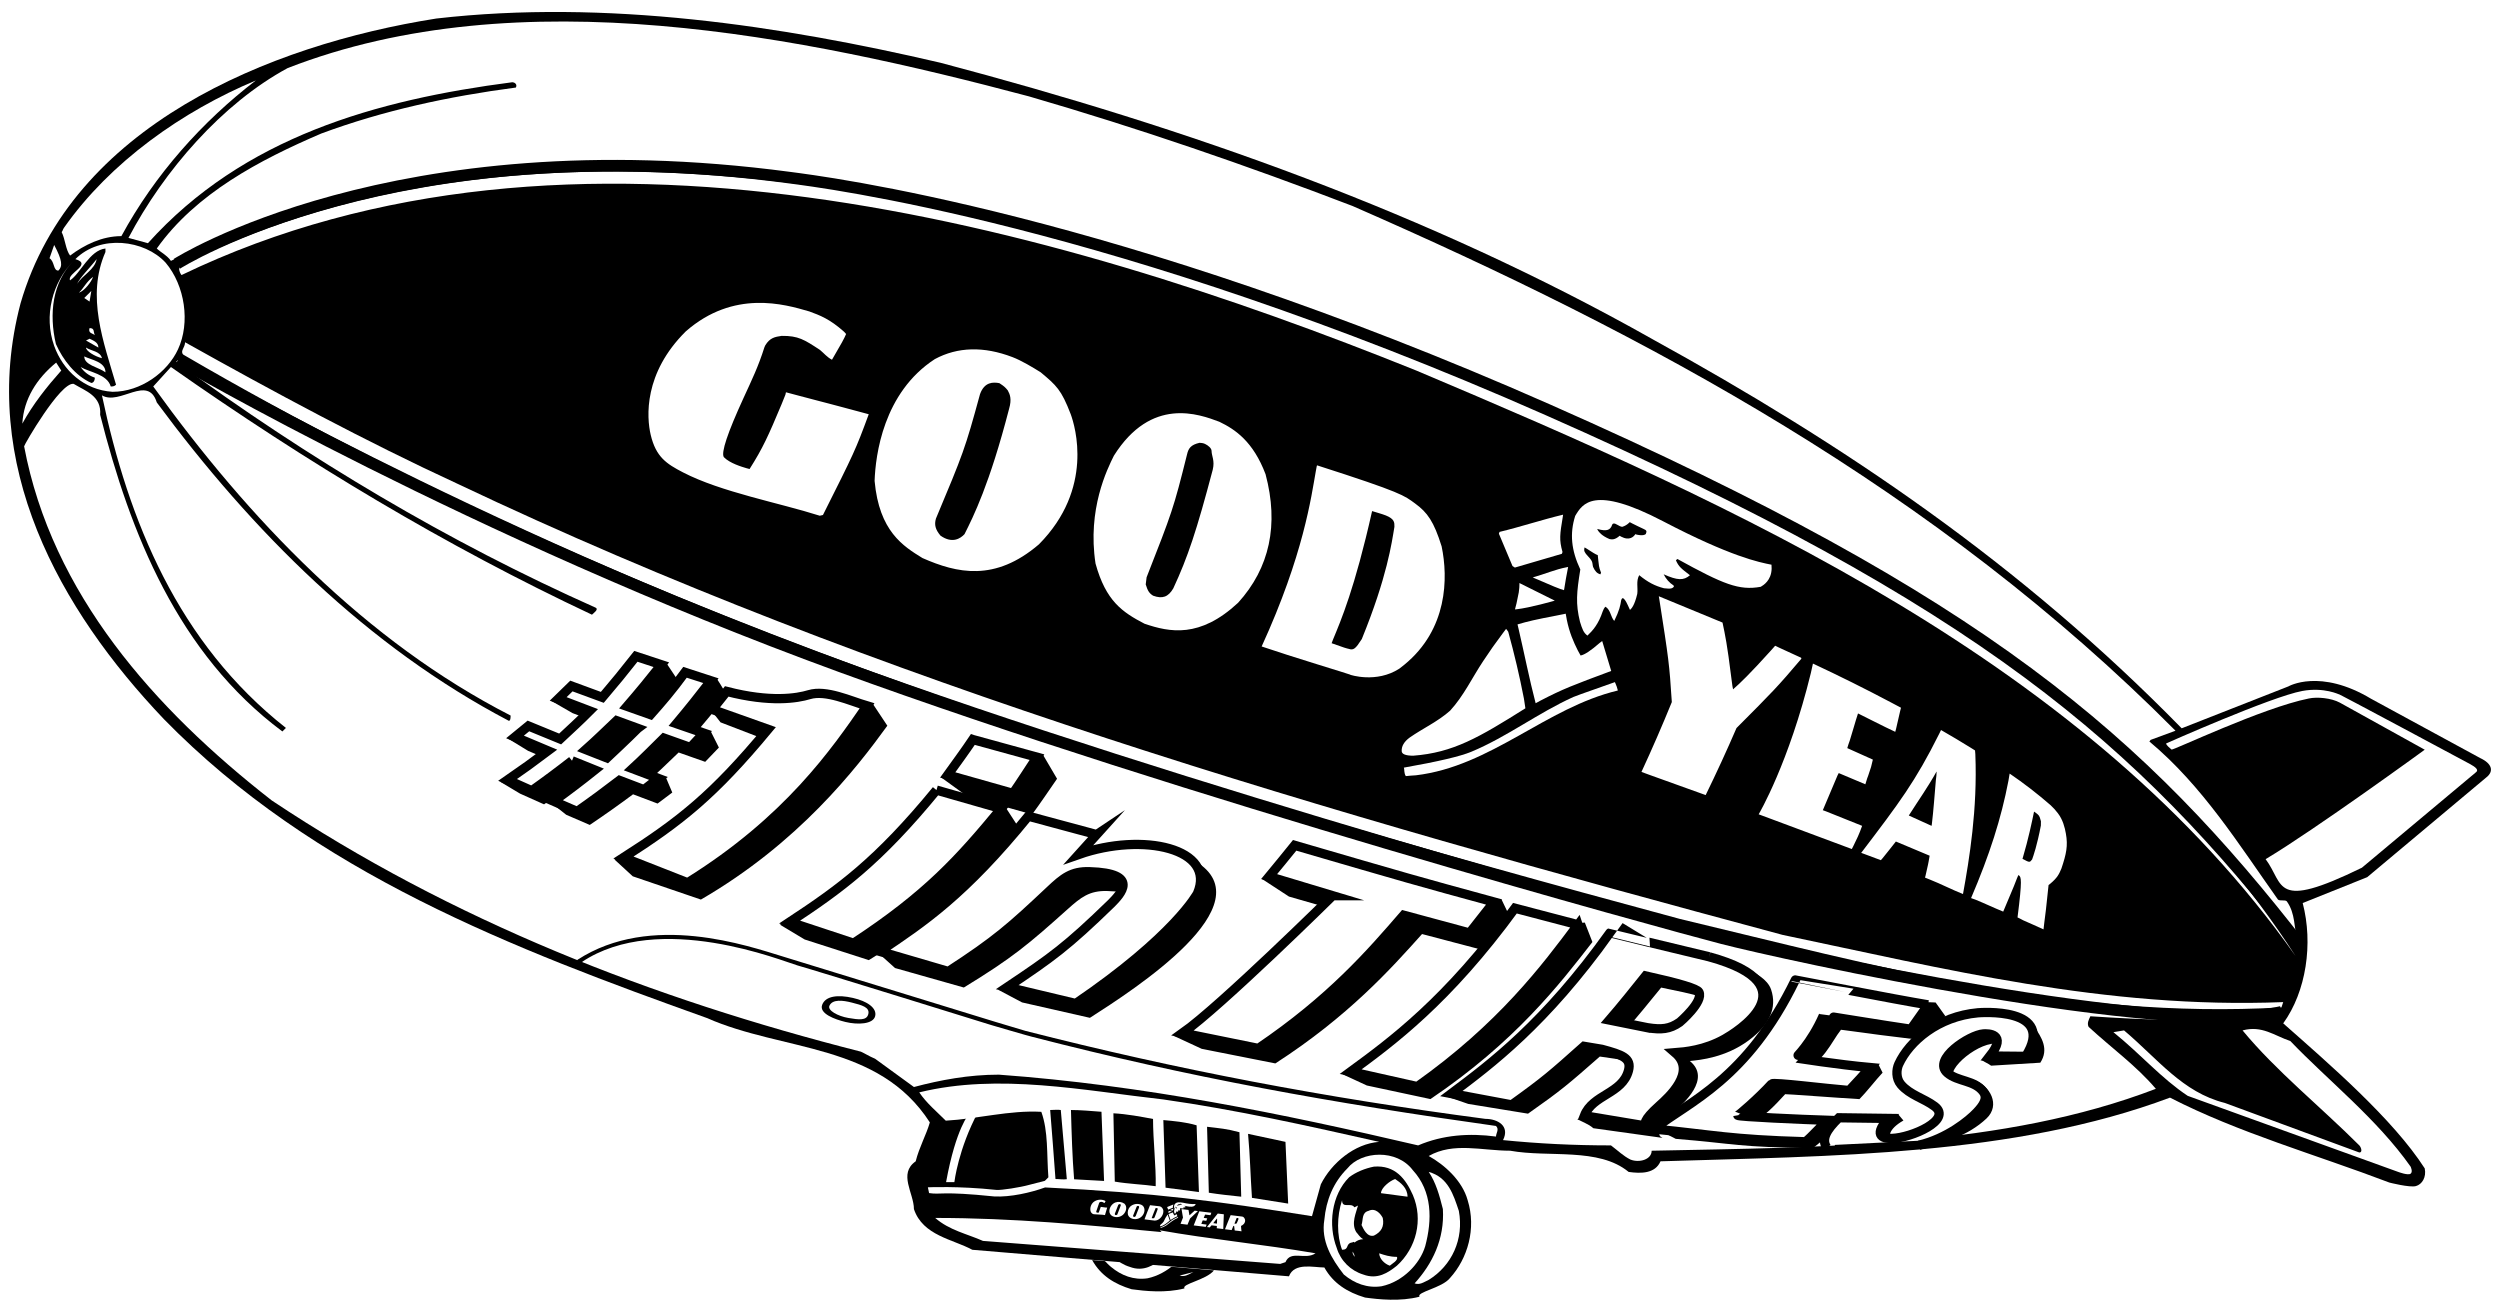<?xml version="1.0" encoding="UTF-8"?><svg id="Ebene_1" xmlns="http://www.w3.org/2000/svg" viewBox="0 0 2296.06 1204.72"><defs><style>.cls-1{stroke-width:10.64px;}.cls-1,.cls-2,.cls-3{stroke:#000;stroke-miterlimit:33.89;}.cls-1,.cls-3{fill:none;}.cls-2,.cls-4{fill:#fff;}.cls-2,.cls-4,.cls-5{fill-rule:evenodd;}.cls-2,.cls-3{stroke-width:8.51px;}</style></defs><path class="cls-4" d="M0,0h2296.06v1204.72H0V0Z"/><path class="cls-5" d="M1114.96,1166.74c-7.09,8.87-30.04,12.41-27.11,16.56-17.25,4.49-36.35,2.45-48.55.77-15.76-4.71-28.38-12.62-36.24-26.8l111.89,9.47h0Z"/><path class="cls-4" d="M1088.82,1147.51c-1.58,6.72-15.98,22.52-34.85,26.5-12.66,1.92-24.14-2.56-33.58-10.44,0,0-9.31-7.31-15.41-20.52l83.84,4.46Z"/><path class="cls-5" d="M1067.67,1155.69c-7.89,6.3-17.33,12.62-29.95,7.87-11.33-3.44-20.19-12.31-23.64-23.63l53.59,15.76h0Z"/><path class="cls-4" d="M1096.04,1168.31c-4.73,2.2-7.89,4.73-12.61,3.14l12.61-3.14ZM1028.27,1144.67v-1.6l1.57,3.16v1.58l-1.57-3.15ZM1067.67,1147.82c2.36,2.36-4.72,6.3-6.3,7.87-4.72-1.57-9.45-6.3-9.45-11.02,4.73,1.57,9.45,3.15,15.76,3.15h0Z"/><path class="cls-5" d="M1516.92,311.09c177.09,97.48,338.86,206.65,486.72,357.73l.16.03,97.88-38.43s28.97-16.93,76.15,11.45l99.98,54.33c11,5.1,12.7,12.11,5.95,17.56l-109.66,91.85-59.25,23.76c9.75,37.37,3.24,81.24-17.89,110.5,42.26,37.34,100.75,87.73,129.97,133.21,1.65,8.13-2.44,14.67-8.11,16.24-5.69,1.57-24.37-3.24-24.37-3.24-68.25-25.99-138.1-45.5-201.49-78-142.97,53.63-311.96,53.63-467.92,58.49-4.89,11.37-17.89,11.37-29.26,9.75-27.61-22.75-73.11-13-108.86-19.48-25.99,0-52.01-8.13-74.76,4.86,14.64,8.13,30.88,22.75,35.77,40.61,8.11,25.99,0,53.63-16.26,71.49-7.31,9.14-30.98,12.79-27.94,17.12-17.78,4.6-37.5,2.5-50.05.77-16.24-4.86-29.23-13-37.37-27.61-9.75,0-27.61-4.89-32.5,8.11l-290.83-24.37c-17.87-9.73-45.49-13-53.62-37.37,0-14.62-14.62-32.5,1.62-43.88,3.26-13,9.75-24.37,13-35.74-47.12-73.11-134.85-64.98-204.73-95.86-177.1-63.36-360.7-133.21-498.8-274.57C54.62,559.67-20.12,426.44,18.87,278.6,65.99,116.13,246.35,41.38,400.7,17.02c155.97-17.87,316.83,6.5,463.06,40.62,227.48,60.1,448.43,138.09,653.16,253.44h0Z"/><path class="cls-4" d="M1242.32,189.24c271.35,118.61,535.64,260.41,755.7,481.89l-22.8,8.38-1.17,1.52c48.74,40.61,82.31,94.74,118.05,145.11,1.62,1.62,6.48,0,8.13,1.62,8.11,11.37,6.48,24.37,9.73,35.74-207.97-290.82-534.55-428.92-846.51-554.03C940.13,179.48,498.18,67.39,156.99,239.61c-3.24-4.88-9.74-8.13-13-11.37,35.74-50.37,94.24-81.24,151.1-105.61,56.86-21.11,116.99-34.11,178.72-42.23,1.62-3.26-1.62-4.88-3.24-4.88-125.11,16.24-246.97,50.36-334.71,147.84l-17.87-4.88c32.49-61.74,86.11-123.49,146.22-155.96,212.85-82.86,472.81-29.25,680.78,25.99,100.75,29.23,199.86,63.36,297.33,100.72h0Z"/><path class="cls-4" d="M111.49,216.86c-17.86,0-34.12,8.12-47.12,17.87-4.06-5.28-4.47-15.03-7.72-21.53,1.41-2.11.82-2.18,2.28-4.25,42.48-60.31,108.51-106.79,176.04-135.07-48.74,37.37-92.62,86.11-123.49,142.98h0ZM1380.44,361.46c266.46,120.23,558.95,255.08,727.9,516.65-190.08-269.71-515.04-414.29-807.52-537.77C966.12,205.5,524.19,80.39,166.73,252.61c-1.62-1.62-4.86-9.74,1.62-9.74,331.46-165.73,758.77-60.11,1073.97,64.98l138.12,53.62Z"/><path class="cls-4" d="M152.11,241.23c17.87,21.13,22.75,55.24,11.37,79.62-9.75,21.11-34.12,38.99-60.13,38.99-25.99-1.62-45.5-19.49-53.62-42.24-9.75-27.61-1.62-58.49,17.87-77.99-19.49,19.49-22.75,48.74-16.25,76.35,6.48,14.62,17.87,29.23,32.49,35.74,1.62,0,3.24-1.62,3.24-4.86-5.28-1.73-9.85-5.15-13-9.74,8.12,4.86,24.37,6.5,27.63,17.86,1.62,0,3.24,0,4.88-1.62-11.37-39-27.63-81.23-9.75-121.86v-3.24c-14.62,1.62-22.75,22.74-32.49,29.25-3.24-6.5,21.11-14.62,4.88-19.49,22.76-22.76,63.37-17.89,82.88,3.24h0ZM53.6,248.53c-4.88,0-3.24-8.12-8.12-11.37l4.27-12.18c7.51,14.01,7.91,19.7,3.85,23.55Z"/><path class="cls-4" d="M88.75,237.98c-1.62,9.74-13.01,14.62-17.87,22.75,1.62-4.88,13-16.25,17.87-22.75ZM85.5,254.23c-1.62,4.88-8.12,13-13,14.63,4.86-4.88,6.5-9.75,13-14.63ZM77.36,273.72l6.51-6.5-1.63,9.75-4.88-3.26h0ZM87.12,307.83c-1.62-1.62-6.5-1.62-4.88-6.5,4.88,0,3.26,3.26,4.88,6.5ZM90.37,319.22l-11.37-6.5,3.24-1.62c3.26,1.61,8.13,3.23,8.13,8.12ZM420.19,444.31c386.69,183.59,799.38,302.2,1216.95,414.31,147.86,30.86,295.72,68.25,459.82,61.74l-1.62,4.86c-196.6,11.37-375.33-38.99-552.43-81.24-476.06-128.34-948.87-269.69-1374.55-518.27-3.24-3.24,1.62-6.48,1.62-11.37,81.24,45.5,165.73,91,250.21,129.98h0ZM93.63,328.96c-6.5-1.62-14.63-6.48-14.63-9.74,4.88,3.24,13,3.24,14.63,9.74ZM96.87,341.96c-6.5-4.86-19.49-6.5-19.49-14.63,6.5,3.26,19.49,4.88,19.49,14.63ZM56.25,340.33c-13,14.62-25.99,30.87-35.74,48.74,1.22-22.54,13.2-41.43,31.08-56.06l4.67,7.31h0ZM2268.39,701.67c4.84,2.61,8.82,5.42,5.34,7.81l-104.5,87.44c-81.75,39.97-70.91,15.47-88.43-7.85,45.52-27.21,146.14-100.52,146.14-100.52l-77.95-43.22c-7.98-4.31-20.87-5.45-28.44-3.83-42.68,8.53-125.47,48.13-126.16,46.91-1.72-1.52-4.86-3.98-4.97-5.6,0,0,96.53-42.94,125.07-48.21,20.14-3.72,34.1,3.42,33.57,3.06-4.77-3.16,120.32,63.99,120.32,63.99h0ZM2103.48,956.1c34.12,35.74,79.62,71.49,110.48,115.37,0,0,2.33,4.71,0,6.48-2.33,1.8-11.37-1.62-11.37-1.62l-193.33-69.87c-24.4-16.24-42.26-37.37-68.25-58.49l9.75-1.62c30.86,25.99,53.6,56.87,92.62,66.63l123.47,45.5c3.27,0,1.62-4.89,0-6.51-35.74-35.74-76.38-68.25-107.23-105.61,17.87-4.86,29.25,4.89,43.86,9.75h0ZM1266.72,1048.72c-22.77,1.62-43.88,19.51-53.63,38.99l-8.13,29.26c-86.7-13.83-144.21-21.5-245.15-26.39-13.05,4.76-32,9.07-46.77,8.26-49.19-5.05-48.73-1.39-59.74-3.09l-1.12-5.29s27.91-1.35,62.94,2.39c4.32.45,22.1-2.39,29.96-4.6l14.55-3.75,3.24-3.24c-1.62-21.13,0-42.26-6.5-60.14-29.25-1.62-58.48,6.51-87.74,8.13-8.12-8.13-17.86-16.24-24.36-25.99,73.11-17.89,151.1-1.62,224.22,6.51,68.22,9.7,133.23,24.34,198.22,38.96h0Z"/><path class="cls-5" d="M979.79,1083c-3.14.53-7.79-.23-10.41-.16-1.48-21.63-3.26-42.26-4.88-63.38,4.67-.16,7.21-.4,9.75,0l5.54,63.54h0ZM1011.62,1021.08l2.39,63.53-27.52-1.52c-1.62-19.51-2.33-42.71-2.89-63.63,8.13,0,18.59.87,28.03,1.62h0ZM1058.98,1027.69c0,19.51,2.85,43.42,2.44,61.74-11.02-1.57-25.24-2.08-37.57-4.2l-1.27-62.75c12.35.65,25.8,3.19,36.41,5.21h0ZM1098.99,1033.52l2.14,61.31-30.66-4.03-2.04-62.09c8.62.77,20.56,1.78,30.56,4.81h0ZM1138.34,1039.87l1.62,59.19c-10.1-1.06-20-2.08-29.75-3.64l-1.62-60.57c12.14,1.48,17.47,1.72,29.75,5.02h0ZM1183.08,1105.41l-33.25-5.27c-1.43-20.65-1.67-37.92-3.59-58.79l34.37,7.37,2.48,56.69h0Z"/><path class="cls-4" d="M1297.57,1074.71c17.89,19.51,17.89,45.5,11.37,69.87-4.86,16.24-20.67,32.66-40.1,36.76-13.05,1.97-24.9-2.63-34.63-10.76-11.37-14.62-21.13-30.88-17.89-50.36,1.62-17.89,8.13-34.12,21.13-47.12,13-16.24,45.5-17.89,60.11,1.62Z"/><path class="cls-5" d="M1297.57,1097.46c9.75,22.75,3.24,48.74-14.62,64.98-8.13,6.51-17.89,13.02-30.88,8.13-11.68-3.55-20.82-12.69-24.37-24.37-8.13-21.13-4.86-48.74,11.37-64.98,6.51-4.89,14.62-8.13,22.75-9.75,19.51-1.62,29.26,11.37,35.74,25.99Z"/><path class="cls-4" d="M1339.83,1112.07c4.86,26.02-6.51,50.36-27.64,63.38-4.86,2.28-8.11,4.86-13,3.24,16.26-17.89,27.64-40.61,25.99-68.25-3.24-13-6.48-24.37-13-34.12,17.89,4.89,22.75,21.13,27.64,35.74ZM1292.71,1099.08l-24.37-3.24c0-4.89,8.11-11.37,13-13,4.86,3.24,11.37,8.11,11.37,16.24ZM1243.94,1108.83l3.27-1.62c-1.62,6.48-6.51,16.24-1.62,24.37,1.62,1.62,3.24,4.86,6.48,6.51-3.24,0-6.48,1.6-8.13,3.24,0-1.65-1.62,0-3.24,0-4.86,1.62-1.62,6.48-8.11,6.48-4.89-13-4.89-30.86,0-45.5,0,8.13,8.11,1.62,11.35,6.51ZM1269.96,1118.58c1.62,8.11-1.62,13-8.13,16.24-6.48,1.62-9.75-6.51-11.37-9.75,1.62-4.86,0-11.37,6.48-13,6.51-3.24,11.4,3.24,13.02,6.51ZM1066.87,1131.58l-1.62-1.62c45.48,8.13,95.86,13,142.97,21.1-9.73,6.51-22.75-3.24-27.61,8.13l-4.86,1.62-272.97-21.13c-14.62-6.48-30.87-9.73-43.88-21.1,71.49,0,139.74,6.48,207.98,13h0ZM1242.32,1151.06v-1.62l1.62,3.27v1.62l-1.62-3.27ZM1282.96,1154.33c1.62,3.24-4.89,6.48-6.51,8.11-4.86-1.62-9.73-6.48-9.73-11.37,4.86,1.65,9.73,3.27,16.24,3.27ZM1077.74,1106.2c-.3.88-.74,1.85-.44,2.81l-.08.13-4.15,1.8-.19-.08-.96-2.18.06-.13c1.73-.69,3.62-1.58,5.76-2.36h0ZM1077.67,1110.02c-.17.53-.43,1.25-.54,1.8-.92-.03-1.69-.27-2.59-.45,1.04-.49,2.08-1.02,3.14-1.35ZM1076.36,1112.74c-1.08.43-2.22.93-3.39,1.27.21-.65.34-1.32.4-2l2.98.73ZM1077.28,1113.51c.18,1.04.62,1.95,1.35,2.81.73-.16,1.3-1.01,1.85-1.39l.87,2.05c-2.14.95-4.18,2.1-6.11,3.42h-.16c-.6-1.78-1.35-3.54-1.89-5.37,1.31-.62,2.7-1.05,4.09-1.53h0ZM1072.46,1115.72c.6,1.75,1.35,3.5,1.91,5.29-2.67,2.13-5.34,4.71-8.69,5.27-.21.03-.29-.18-.31-.35-.09-.51.21-.88.51-1.17.97-.88,2.15-1.72,2.87-2.87.99-2.23,2.13-4.38,3.54-6.36l.18.18h0Z"/><path class="cls-4" d="M1082.07,1118.35c-3.94,1.6-7.59,4.66-11.04,7.22-1.48.97-3.11,1.7-4.82,2.15-.3.03-.26-.32-.39-.56.51-.27,1.13-.43,1.73-.61,4.28-1.54,7.28-5.45,11.36-7.44l2.83-1.36c.13.14.25.38.34.6h0ZM1050.84,1109.47c.91,2.92-.42,6.23-2.7,8.16-2.31,1.96-5.47,2.57-8.34,1.62-1.78-.53-3.44-1.97-3.88-3.75-.58-2.61.18-5.34,2.02-7.28,2.81-2.59,6.9-3.25,10.39-1.67,1.21.57,2.13,1.63,2.5,2.92ZM1032.74,1105.49c-2.48-1.7-5.63-2.11-8.46-1.09-3.15,1.36-5.25,4.38-5.42,7.81-.04,2.08,1.17,3.99,3.07,4.84,3.09,1.41,6.71.92,9.33-1.25,2.28-1.97,3.71-5.21,2.8-8.21-.3-.78-.75-1.49-1.32-2.1h0ZM1014.17,1102.49c-3.35-1.29-7.14-.69-9.93,1.57-2.24,2.03-3.26,5.08-2.7,8.05.26,1.39,1.5,2.81,2.92,3.06l8.11.48,2.26.32,2.04-6.89c-2.33,0-3.92-.48-5.94-.66l-.03.18c-.64,1.72-1.12,3.48-1.84,5.12-.61.05-1.32.13-1.88-.13-.35-.21-.47-.61-.34-1.01l2.65-7.81c.17-.37.48-.66.87-.79,1.01-.31,2.09-.16,2.98.4.34.13.62.51.97.58.35-.58.79-1.12,1.09-1.75-.36-.38-.83-.45-1.22-.74h0ZM1064.99,1107.88c-2.93-.27-5.89-.74-8.78-.99-1.73,4.33-3.51,8.59-5.08,13l9.36,1.14c1.03,0,2.04-.24,2.96-.71,3.05-1.57,5.33-5.02,4.97-8.69-.35-1.69-1.61-3.46-3.42-3.75ZM1085.18,1110.48v.18s1.3,7.57,1.3,7.57l-2.24,5.75c2.15.26,4.16.51,6.39.8l2.35-5.69,7.15-6.74-.03-.08c-.98-.1-1.95-.21-2.92-.35-1.44,1.32-2.98,2.76-4.54,4.1-.25.16-.25.18-.29-.21-.27-1.49-.49-3.06-.8-4.59l-6.37-.74h0ZM1101.47,1112.48c-1.71,4.28-3.31,8.48-5.07,12.76l-.08.21,11.05,1.35c.29-.69.64-1.39.78-2.13l-4.53-.58-.29-.05,1.18-3.03.27-.18,3.02.38.17-.13c.25-.69.58-1.41.78-2.1l-3.16-.45v-.16c.43-.91.75-2.02,1.21-2.89,1.62.1,3.45.51,4.92.58.29-.69.56-1.47.8-2.23l-11.05-1.34h0ZM1123.92,1115.21c-1.87-.23-3.67-.43-5.5-.66-3.27,4.07-6.59,8.26-9.84,12.31l-.06.1,2.61.3c.49-.56.89-1.27,1.6-1.89l4.89.61-.03.16-.1,1.92c2.01.26,3.85.43,5.98.71l.51-13.2-.04-.35h0ZM1130.26,1116.02c-1.63,4.12-3.48,8.38-5.2,12.97,1.79.26,3.62.43,5.72.69l.4.05,1.47-3.57.14-.27c.19.03.61.03.69.18l.49,4.01.22.05c2.52.21,4.11.48,6.04.74-.16-1.65-.4-3.22-.45-4.92,1-.46,1.9-1.11,2.65-1.92.91-1.12,1.47-2.79.93-4.18-.38-1.12-1.19-2.36-2.5-2.53-3.67-.47-7.19-.95-10.6-1.31h0ZM1045.05,1107.51c-.48.1-1.06.32-1.18.83l-3.22,8.18v.45c.17.32.39.56.74.66.65.13,1.27-.26,1.62-.66,1.14-2.58,1.93-5.29,3.07-7.85.05-.45.25-.79-.01-1.19-.27-.32-.62-.38-1.02-.43h0ZM1029.22,1106.22c.27.35.17.79.01,1.14-1.05,2.68-1.96,5.47-3.11,8.16-.45.35-1.15.66-1.79.32-.38-.26-.48-.61-.48-1.01l3.18-8.21c.32-.49.88-.78,1.47-.74.28.02.53.14.73.34h0ZM1063.36,1110.19c-.89,2.68-1.98,5.37-3.03,8-.25.32-.54.71-1.02.74-.45,0-1.1-.1-1.56-.16v-.08c1.19-3.09,2.36-6.25,3.64-9.22.7.08,1.65-.04,1.97.71h0ZM1137.45,1119.19v.45c-.53,1.32-1,2.68-1.67,3.93-.57.45-1.34.45-1.97.23l-.03-.1c.67-1.72,1.28-3.37,2.01-5.05.47-.11.97-.05,1.4.18l.26.35ZM1117.81,1119.67l-.13,3.96v.18s-3.37-.43-3.37-.43c.95-1.41,2.28-2.92,3.37-4.25.23.1.04.42.13.54Z"/><path class="cls-4" d="M1098.1,1105.76c-.12.88-.87,1.62-1.63,2.02-2.48,1.09-5.71.27-8.39-.35-.05.03-.1.03-.17.13.14.48.74.66,1.23.86-.7.64-1.66.61-2.62.45.12.26.4.45.75.53.14.27-.56.35-.87.4-.8.23-1.62-.1-2.26-.43-.35.38-.06.96-.32,1.44-.16.4-.27.88-.61,1.17-.31-.13-.7-.93-.91-.43-.03.61-.34,1.09-.61,1.57-.52.03-.74-1.47-1.13-.4-.3.77-.77,1.46-1.37,2.02-.34-.08-.54-.58-.65-.88-.47-1.19-.13-2.68.22-3.88-.73-1.12-.62-2.79.08-3.93,1.76-2.53,5.05-1.78,7.7-1.44,3.72.84,7.89,1.5,11.56,1.14h0ZM1084,1105.54c-.22.18-.4.35-.71.48-.34.16-.79-.3-1.04.08-.27.58-.95.61-1.45.58.12.32.51.43.86.53.44.08.83-.18,1.18-.43.58.23,1.18,0,1.53-.43.35.05.73,0,1-.18.05-.1.23-.27.04-.35-.52.04-.95-.18-1.4-.29h0ZM1079.41,1108.3c-.31.58.7.58.57,1.19.06.32.33.55.65.56v-.18c-.19-.35-.08-.8-.08-1.22-.45-.08-.74-.25-1.14-.35ZM1627.11,522.4c-.35,10.8-7.6,15.11-9.99,16.52-19.88,3.62-34.18-2.18-76.52-25.52-.52.33-.99.74-1.39,1.21,2.56,5.82,4.57,7.33,12.89,13.7-5.82,5.02-11.48,4.81-24.16-.87,2.15,4.31,5.21,7.77,9.14,10.29l.26,1.18c-1.62,1.48-2.36,2.15-9.07,1.36-8.34-2.13-14.94-5.6-22.77-12.02-3.06,5.47-1.01,11.48-1.8,17.2-2.58,10.91-5.34,13.49-6.69,14.72-3.09-6.85-4.12-9.16-6.28-10.8l-.96.18c-.23.43-.53,1.01-.79,1.44-.77,5.11-1.73,9.77-6.43,19.31-3.4-3.92-3.24-10.03-8.03-13.1-1.17.97-2.1,2.92-2.58,4.36-3.85,11.59-9.01,17.52-14.01,22.19-3.62-2.65-4.76-6-6.86-12.76-4.07-16.58-3.09-26.82.32-47.95-8.37-17.81-9.81-32.97-4.71-49.19,6.74-11.32,16.9-28.44,80.61,4.84,62.49,32.66,88.56,37.77,99.69,39.95.04,1.13.16,2.65.13,3.79ZM1435.3,474.65c-2.66,16.17-3.45,21.06-.26,32.31l-.56,1.66-43.19,12.65-2.18-1.41-12.49-29.7.61-1.65c19.61-4.72,38.73-11.12,58.34-15.82-.07.66-.16,1.32-.27,1.97h0Z"/><path class="cls-4" d="M1654.45,604.96l-.3-.91-3.01-1.36c-4.91-2.22-9.81-4.47-14.69-6.74l-3.01-1.4-3.09-1.48c-1.25,1.37-2.89,3.24-4.1,4.62-18.92,21-28.73,30.38-33.62,34.55l-.83.88q-.58-.88-1.8-11.3c-3.67-29.65-5.58-38.64-8-50.04l-58.52-24.16.38,2.14c8.74,56.11,9.27,59.44,11.58,95.04-8.79,21.6-18.09,43-27.89,64.16l7.76,2.84c17.07,6.16,34.12,12.28,51.22,18.42,9.91-20.29,19.35-40.82,28.3-61.55,33.23-33.33,37.48-37.59,59.62-63.71h0ZM1745.26,652.61l.66-2.61-9.38-4.97c-23.53-12.46-47.37-24.32-71.49-35.59-.56,2.56-1.35,6-1.89,8.56-20.17,82.68-47.68,129.43-47.95,129.88l11.43,4.25c24.72,9.17,49.43,18.37,74.12,27.64.38-.77.91-1.78,1.3-2.53,3.01-6.08,5.6-11.32,8.16-18.77-9.96-4.01-23.25-9.33-33.23-13.32l-2.87-1.04,13.48-31.87,1.14-2.23,24.45,10.31,1.67-5.42.91-2.44c2.68-7.63,2.98-8.85,4.31-14.82l-23.49-10.56,1.06-3.45,1.25-3.54c2.63-8.26,4.84-16.64,7.55-24.85,1.32.66,3.09,1.52,4.41,2.2l4.38,2.2c1.49.74,2.98,1.47,4.46,2.23,11.7,5.88,13.83,6.91,20.95,10.26l.71-2.58c1.3-5.67,2.53-11.34,3.9-16.96h0ZM1814.21,692.76l-.3-3.54-3.75-2.36c-9.07-5.62-18.23-11.09-27.48-16.39l-1.6,3.32c-22.04,44.17-36.57,63.31-71.71,109.5l2.41.88c5.21,1.89,10.41,3.9,15.65,5.85.48-.58,1.17-1.32,1.65-1.89,4.12-5.02,8.08-10.16,12.14-15.25,9.3,3.9,21.71,9.09,31.01,13.02l-.99,5.63-.51,2.58c-.71,3.4-1.47,6.78-2.28,10.16-.18.58-.32,1.17-.48,1.75l4.54,1.83c9.93,3.93,20.41,9.35,30.35,13.27,5.86-32.27,13.38-78.01,11.34-128.35h0ZM1439.97,521.99l.23-1.26-1.01.18c-10.82,2-20.92,6.54-31.49,9.4l1.89.84q22.17,9.74,26.82,10.88c.05-.36.16-.84.23-1.22.86-6.33,2.18-12.57,3.32-18.83h0ZM1890.14,747.07c-2.02-2.72-4.29-5.24-6.78-7.52-11.97-10.43-24.54-20.14-37.66-29.08l-1.12,6.67c-6.64,34.55-17.25,67.82-34.31,107.69,1.09.43,3.01,1.01,4.1,1.47,8.85,3.59,16.56,7.37,25.43,10.95,3.51-8.77,9.47-21.89,12.71-30.78l1.22-2.81.35.23c2.28,1.52,3.32,3.75-1.14,38.7l2.18,1.04,3.03,1.6c6.08,2.74,12.65,5.5,18.66,8.34.21-1.44.51-4.92.74-6.36,1.06-7.9,1.54-11.53,3.9-34.37.4-.32.96-.74,1.36-1.04,6.86-5.75,8.21-8.9,10.44-14.11,4.54-13.48,6.11-20.92,4.1-32.1-.97-5.59-2.79-12.74-7.22-18.51h0ZM1427.96,551.65l-32.5-16.19.03.8c0,1.05-.08,2.09-.1,3.14l-.08.77-.08.78c-.13.77-.16,1.53-.27,2.3l-.08.8q-2.39,12.36-3.5,15.64l1.17-.08c12.54-1.35,35.19-7.9,35.42-7.96h0ZM1438.9,568.69c-.3-1.5-.64-3.54-.91-5.06l-5.8,1.18c-23.18,4.44-28.65,5.81-38.46,8.65.3,1.35.74,3.16,1.06,4.53,5.27,22.62,9.73,45.41,15.58,67.88l4.33-2.36c20.97-10.87,29.44-14.03,65.08-27.29l-8.29-27.48-2.18,1.63q-12.26,10.73-17.65,11.66c-.77-1.36-1.78-3.22-2.53-4.59-3.94-7.9-7.69-16.06-10.25-28.75h0ZM1385.2,580.2l-1.95-2.65-3.06,4.07c-6.3,8.33-12.31,16.87-18.04,25.6-10.08,15.17-17.86,31.92-30.35,45.5-11.19,9.96-24.9,16.16-37.08,24.64-5.12,3.75-7.6,7.95-7.37,12.52q.21,4.12,10.49,4.18c36.78-2.76,60.65-16.82,103.12-43.54l-1.35-8.92c-4-20.65-8.81-41.13-14.42-61.4h0Z"/><path class="cls-4" d="M1483.59,627.41c-.17-.3-.32-.62-.45-.93l-30.78,10.89-7.34,2.76c-32.42,14.64-60.89,36.63-93.8,50.34q-15.15,6.3-61.87,14.54l.26,1.25q.3,5.19,1.57,6.54c2.74-.38,6.43-.53,9.2-.74,69.26-8.26,119.36-62.06,185.45-77.87-.08-.3-.16-.71-.21-.99-.42-1.48-.95-3.51-2.04-5.78h0ZM742.95,285.94c-22.39-6.54-68.96-20.16-113.07,18.37-38.84,38.46-36.07,78.87-32.27,95.03,4.81,20.38,14.51,26.65,29.66,34.5,35.11,18.18,87.95,27.83,125.63,39.82l2.92-.67c28.75-57.29,29.88-59.52,42.05-92.53l-9.05-2.44c-6.2-1.67-12.4-3.33-18.61-4.98l-9.55-2.53-9.56-2.49-9.71-2.56-9.73-2.56-9.82-2.62-.48,2.19-3.53,8.77c-12.24,29.23-17.22,40.3-29.4,59.52l-2.8-.74c-4.2-1.23-15.37-4.5-20.83-10.16q-4.06-6.08,18.07-54.32c7.89-17.2,13.5-28.65,19.22-46.68l.74-1.65c4.29-7.11,9.03-7.82,15.03-8.72,15.32-.17,20.74,3.39,35.21,12.89,3.67,3.01,6.67,6.86,11.05,9.01l1.66-2.87q9.29-15.64,11.31-20.76l-1.95-2.13c-13.24-11.76-22.02-14.98-32.19-18.72h0ZM1299.7,462.44c-10.13-7.37-11.65-9.91-90.08-35.06,0,0-.27-.21-1.14,5.38-4.15,23.2-11.17,76.72-49.75,160.97,26.6,9.12,80.96,25.5,81.24,25.84.38.43.03.1.03.1-.08.08,24.11,8.08,45.16-5.55.74-.48,3.8-2.94,4.51-3.54,39.97-32.57,40.4-79.87,34.37-108.74-7.12-22.89-13.1-31.21-24.34-39.4h0ZM929.85,327.97c-26.34-10.06-50.31-9.45-71.26,1.83-47.48,30.86-54.51,88.49-55.34,111.85,4.2,46.37,26.25,59.97,43.97,70.88,31.65,13.94,66.51,22.07,106.97-12.61,50.63-51.13,33.22-108.47,29.21-119.44-8.73-22.7-13.1-26.37-27.59-38.53-7.5-4.7-17.7-10.82-25.97-13.98h0ZM919.31,352.88c2.68,1.8,3.92,2.75,6.26,5.68,2.02,3.67,3.79,7.99,1.22,16.83-18,69.61-32.94,99.24-40.96,115.18-3.53,3.83-11.09,9.12-22.07,1.37-4.67-5.59-5.84-9.97-4.18-15.65,25.14-60,26.64-63.59,40.49-114.3,4.07-11.35,12.1-11.18,17.77-10.08l1.47.96h0ZM1119.93,387.38c-18.7-7.03-62.5-23.49-96.91,31.15-6.06,12.18-24.5,49.22-16.86,99.01,9.49,34.53,24.66,44.71,45.03,55.32,23.09,7.85,50.67,13.49,85.87-19.22,29.09-32.02,37.6-71.75,25.27-118.09-11.36-30-27.81-41.19-42.4-48.17h0ZM1106.68,407.69c2.87,1.36,6.06,3.94,6.06,6.5,0,4.55,3.11,8.78,1.08,17.17-14.76,55.85-22.88,80.31-36.25,109.04-4.62,7.9-10,9.83-18.55,6.69-3.51-2.22-4.97-4.44-6.76-10.36l.8-6.51c23.37-59.57,24.77-63.15,37.17-112.97,1.25-5.45,3.44-8.75,11.47-10.57,1.48.08,3.33.22,4.98,1.01h0ZM1272.72,473.37c8.08,3.27,8,6.45,7.95,10.47-2.39,14.25-6.64,46-29.97,103.1-5.82,9.09-7.63,10.44-11.93,9-2.05-.44-4.07-.95-15.78-5.2l1.36-3.55c7.12-17.16,19.88-46.74,35.82-117.8,3.54,1.15,9.14,2.61,12.55,3.99h0Z"/><path class="cls-4" d="M910.46,941.46s-160.5-49.88-178.13-54.82c-12.7-3.54-126.73-50.76-198.02-3.06l-4.06-2c67.75-44.17,157.12-12.71,188.88-3.06,21.39,6.51,195.45,60.11,195.45,60.11l27.16,8.13c139.72,35.74,274.58,61.33,422.45,80.83,11.37,0,22.75,6.51,16.24,19.51,32.5,3.24,65,4.86,99.13,4.86,6.48,4.89,11.37,9.75,17.86,13,8.13,3.27,19.51,0,19.51-8.11,159.23-3.27,323.34-3.27,463.06-56.87-17.89-21.13-40.61-37.39-61.74-56.87-1.62-3.24,0-6.51,1.62-9.75,48.74,3.24,98.28,5.21,154.15,1.67l6.72-.05c5.72-.45,8.13,0,9.73-3.24-170.58,6.48-323.31-29.26-476.03-63.36-503.72-133.24-1002.52-277.84-1450.95-537.79l-1.62,1.62c121.86,89.37,250.21,165.73,385.07,225.84,3.26,1.62-1.62,4.86-3.26,6.5-134.85-63.37-261.59-139.72-386.69-227.46l-16.24,17.86c87.74,121.86,194.97,233.96,328.2,302.21,0,1.62,0,4.86-1.62,4.86-130-68.22-235.6-173.82-323.34-292.43-8.12-25.99-34.12,3.24-50.36-6.5,24.37,115.37,69.87,227.46,168.97,305.46l-3.26,3.24c-95.86-71.49-139.74-181.98-167.35-290.83,1.35-17.39-13.26-21.71-24.38-28.44-12.24-1.67-45.65,56.35-45.45,57.39,25.43,135.2,119.45,241.08,227.44,325.24,165.73,110.5,349.33,181.98,541.05,230.72.53.05,9.69,5.16,10.22,5.21l2.79,1.27,35.73,25.99c24.38-6.48,50.37-11.35,78-11.35,133.23,9.73,259.97,35.74,385.06,64.98,22.75-9.75,47.15-11.37,71.52-8.13,0-3.24,3.24-6.48,0-9.73-151.1-21.13-281.6-44.59-426.21-81.94-.39.13-37.29-10.71-37.29-10.71h0Z"/><path class="cls-5" d="M783.14,916.46c13.66,3.09,22.49,9.52,20.61,16.85-1.88,7.31-15.84,8.08-27.31,5.27-9.69-2.33-24.42-7.7-21.32-15.78,3.09-8.08,14.36-9.45,28.03-6.33Z"/><path class="cls-4" d="M782.61,920.87c8.6,2.23,16.37,4.1,14.89,10.41-1.47,6.28-8.83,5.27-18.44,3.62-9.62-1.67-19.22-6.94-17.3-11.19,2.8-6.21,12.26-5.07,20.86-2.84h0ZM890.23,1022.73s-12.18,12.67-21.32,62.96h7.61s3.55-30.48,21.84-64.5l-8.13,1.54Z"/><path class="cls-5" d="M1871.41,747.86c1.32,1.22,1.62,1.95,2.02,2.97l1.01,3.42-.05,3.93c-3.57,18.65-6.83,27.74-8.05,31.15-2.26,2.98-2.36,2.92-8.85-.58l.4-1.3c4.86-16.32,8.48-33.36,10.23-42.05,1.13.78,2.27,1.53,3.28,2.45h0ZM1456.91,503.68l-1.6-.91-.18.62c-.48,2.58-.08,3.92,3.59,7.78.83.89,2.45,2.59,3.29,4.4.74,1.62.58,3.45,1.12,5.14,1.88,4.11,3.7,5.94,6.74,6.78.18-.49.4-1.15.56-1.65l-.4-.96c-.66-1.63-1.15-3.32-1.47-5.05-.56-3.31-.71-6.67-1.14-10-.55-.23-1.1-.46-1.65-.69-3.09-1.63-5.9-3.7-8.87-5.47ZM1498.63,480.51c-.56-.27-1.3-.67-1.83-.96l-.66.65q-2.61,2.52-6.08,3.61c-.74-.01-1.57-.03-4.18-1.57-3.64-2.17-4.94-1.95-5.72.97-1.49,2.93-3.64,5.34-13.27,2.58l.79,1.57c.91,1.28,3.32,4.72,10.53,7.73,2.15.42,4.84.93,9.35-3.05l1.19.77c8.03,4.27,11.91-.16,13.2-2.24l1.35.47c5.55,1.17,7.83.08,8.26-.66,1.25-2.78.45-3.45-2.13-4.62-3.64-1.73-7.26-3.41-10.82-5.24h0ZM1778.57,709.83c0,.64-.05,1.49-.1,2.13-.03.3-.05.61-.1.91-.03.3-.05.61-.1.91l-.1.88-.13.93c-.02.32-.06.64-.1.96-1.04,12.09-2.2,28.22-3.67,40.27l-.26,1.65c-6.96-3.22-13.96-6.33-20.92-9.49,8.51-13.45,17.78-26.42,25.49-40.4.01.4.04.91.01,1.26h0ZM527.42,883.09l6.11-2.56,1.52,1.52-1.52,4.59-6.11-3.55h0Z"/><path class="cls-1" d="M162.36,242.33s199.75-127.57,562.58-79.21c30.47,4.06,296.51,36.55,696.63,213.25,400.09,176.69,544.28,302.6,692.53,493.5M163.48,330.58s268.99,157.49,608.17,281.39c313.93,114.65,755.53,235.56,810.35,249.8,54.85,14.21,409.26,92.41,513.34,67.53"/><path class="cls-5" d="M1233.26,986.71c45.74-26.63,100.31-58.16,174.18-135.52l48.1-3.88,6.96,17.86c-30.04,38.81-71.18,91.93-148.75,144.26l-58.42-12.49-22.09-10.23ZM1326.48,1006.31c65.41-40.48,103.91-69.87,166.93-137.09,26.95,6,62.88,14.06,89.88,19.78,10.52,1.65,13.29-2.48,23.58,2.2,4.46,2.05,16.48,7.98,19.73,17.6,5.68,16.82-1.35,32.63-20.84,46.94-21.05,15.47-43.98,17.76-53.77,18.72,20.06,16.32-5.95,39.12-14.51,46.61-14.46,12.67-15.1,21.37-12.18,22.97-.05,0,1.57,1.01,1.54,1.01l-63.5-8.87c-2.5-2-2.18-2.33-14.89-8.34,46.83-6.38,67.56-38.99,58.52-47.52-4.97-4.63-14.77-5.98-21.37-7.6l-16.29-2.36c-29.16,25.59-35.24,30.91-65.94,52.46l-54.91-8.96-21.97-7.55h0ZM1527.57,952.99c11.8,1.44,19.48.99,28.73-5.53.23-.16,21.98-18.69,17.54-27.05q-2.28-4.28-48.18-13.4c-9.75,12.09-22.9,28.12-33.14,39.77l35.06,6.21Z"/><path class="cls-5" d="M1524.41,1037.87c70.57-45.24,91-67.72,143.02-123.29,70.75,5.47,74.84,4.46,110.27,6.13l8.94,12.46c-4.73,6.48-17.78,15.52-22.57,21.98-24.46-2.89-48.88-6.02-73.28-9.4-9.07,11.45-16.29,31.13-37.03,38.12,17.46-5.88,53.07-4.84,71.41-6.33l3.85,7.63c-5.75,6.08-15.33,18.39-21.26,24.29-20.92-1.22-67.99-4.79-68.22-4.54-9.46,10.31-19.53,21.21-32.68,27.72,24.85-12.31,62.62-4.36,79.89-5.82l5.45,5.6c-6.08,4.84-20.84,17.15-27,21.89-68.62-.51-71.39-3.93-126.13-8.37l-13.66-7.07-1-1.01h0ZM1078.88,950.99c56.56-29.56,63.34-34.98,163.44-110.72l-58.52-16.85-24.72-16.13,48.61-12.01c105.83,20.57,107.86,19.88,171.4,30.91l9.35,19.51c-6.78,8.37-15.81,19.56-22.67,27.86l-59.73-15.71c-28.55,31.87-67.64,75.54-134.72,118.83l-67.62-13.4-25.82-11.96,1-.32Z"/><path class="cls-2" d="M1449.31,849.31c-29.58,39.62-70.11,93.93-147.58,148.65l-61.23-13.73c37.42-27.38,88.69-64.87,150.85-150.11l57.96,15.2Z"/><path class="cls-4" d="M1569.74,878.76c96.72,26.45,23.1,70.45,14.41,75.38-18.62,10.53-36.89,12.01-45.67,12.71,20.36,17.46-5.9,40.98-14.54,48.71-15.38,13.76-13.83,17.09-11.27,18.62h-.83l-56.72-9.47c7.57-19.58,34.81-19.99,40.5-41.44,3.03-11.58-5.75-14.51-24.37-19.56l-16.48-2.76c-29.34,26.17-35.43,31.62-66.37,53.8l-55.42-10.39c36.28-27.11,85.95-64.21,145.65-147.66-.03.01,63.71,15.62,91.1,22.05h0ZM1513.65,943.97c11.91,1.75,19.69,1.44,29.05-5.16.23-.16,22.19-18.95,17.6-27.72q-2.36-4.51-48.9-14.82c-9.81,12.33-22.97,28.65-33.28,40.56l35.52,7.15Z"/><path class="cls-3" d="M1569.74,878.76c96.72,26.45,23.1,70.45,14.41,75.38-18.62,10.53-36.89,12.01-45.67,12.71,20.36,17.46-5.9,40.98-14.54,48.71-15.38,13.76-13.83,17.09-11.27,18.62h-.83l-56.72-9.47c7.57-19.58,34.81-19.99,40.5-41.44,3.03-11.58-5.75-14.51-24.37-19.56l-16.48-2.76c-29.34,26.17-35.43,31.62-66.37,53.8l-55.42-10.39c36.28-27.11,85.95-64.21,145.65-147.66-.03.01,63.71,15.62,91.1,22.05M1513.65,943.97c11.91,1.75,19.69,1.44,29.05-5.16.23-.16,22.19-18.95,17.6-27.72q-2.36-4.51-48.9-14.82c-9.81,12.33-22.97,28.65-33.28,40.56l35.52,7.15Z"/><path class="cls-2" d="M1770.81,922.87c-4.76,6.72-11.05,15.68-15.84,22.4-22.49-3.19-80.27-12.79-80.37-12.52-11.24,25.68-25.73,38.94-25.49,38.94.35,0,39.57,6.16,68.52,8.77-5.8,6.33-13.35,14.89-19.33,21.08-21.34-1.7-69.53-7.81-71.07-6.11-12.31,13.48-31.1,29.58-31.21,28.91.21,1.22,57.83,3.77,82.66,4.59-6.13,5.1-14.19,14.69-20.39,19.69-69.71-2-83.77-6.25-139.32-11.72,32.63-25.43,85.44-45.39,129.93-136.9-.01-.03,91.15,17.81,121.9,22.88ZM1223.98,822.63l-58.42-17.57c7.04-8.59,16.59-19.96,23.49-28.68,104.24,30.4,110.48,32.22,183.04,52.01-6.72,8.56-15.63,19.99-22.4,28.49l-60.52-16.34c-29.77,34.45-66.79,77.31-133.48,122.36l-69.56-14.14c34.84-24.5,137.84-126.13,137.84-126.13Z"/><path class="cls-5" d="M567.66,788c40.44-18.6,103.93-39.17,169.36-95.63l-75.25-28.95-7.61-9.7,47.29,5.69c42.9,11.17,44.95,2.58,100.36-12.7l13.14,19.8c-28.74,39.7-81.64,107.77-171.23,159.68l-62.59-21.37-16.82-15.47,3.36-1.36h0ZM716.31,849.23c43.77-21.13,93.11-44.97,161.05-104.39l45.55-4.38,13.8,21.28c-39.17,45.12-69.98,77.87-138.78,120.07l-58.92-18.97-22.7-13.61h0ZM864.27,713.93c14.12-4.25,33.41-11.43,47.75-14.86l45.77-6.03,13.03,22.19c-6.82,9.88-15.77,23.15-22.92,32.77l-59.99-16.93-23.66-17.15Z"/><path class="cls-5" d="M804.68,873.44c39.96-20.01,89.69-44.94,156.8-104.93l62.54,16.56-16.8,17.86c9.36-3.19,37.86-12.87,70.46-8.11q8.31,1.22,20.35-3.75c65.45,39.57-56.85,117.97-97.03,143.73l-62.33-14.16-21.98-11.65c42.59-18.72,68.75-30.4,119.37-62.57,8.22-8.05,27.48-26.85-19.22-28.09-16.34-.43-24.08,5.77-36.37,16.77-35.77,32.05-50.43,44.54-95.25,71.87l-63.19-17.89-17.37-15.65h0ZM505.6,736.91c15.97-4.86,37.22-11.45,52.97-16.98l-21.04-8.43c-12.4,9.38-25.03,18.46-37.86,27.24l-22.05-9.86-18.38-11c16.28-4.03,40-10.82,56.11-15.45l-30.35-12.84-18.99-11.61,31.58,1.62,29.43,12.04c8.42-7.6,19.73-17.68,27.85-25.62l-29.04-11.08-20.18-11.62,32.61-.18,28.34,10.49c9.73-11.09,22.53-26.07,31.7-37.61l14.01-6.59,9.52,14.29c-10.53,12.95-21.33,25.67-32.41,38.14l21.62,7.63c11.31-12.49,20.28-26.95,32.54-38.65,3.66-3.5,9.23-7.52,15.14-6.94,3.62,5.32,8.75,14.51,8.81,14.59-10.56,13.37-21.42,26.49-32.57,39.36l17.78-6.23,7.51,14.94-12.58,13.13-24.38-8.59c-8.79,8.43-20.48,19.75-29.61,27.82l17.98-4.71,5.78,13.66-13.5,10.13-22.52-8.51c-13.03,9.7-26.29,19.08-39.77,28.14l-21.65-9.35-14.4-11.4h0ZM569.94,709c8.78-7.98,20.53-18.55,29-26.85l-19.49-7.12c-8.6,7.98-20.04,18.69-28.95,26.32l19.44,7.65h0Z"/><path class="cls-2" d="M654.21,651.6l13.24-16.59c40.12,10.39,64.64,6.33,75.7,2.98,15.54-4.71,37.57,5.69,53.16,10.29-28.9,41.94-72.54,105.38-164.77,162.47l-58.91-23.15c52.61-33.67,82.68-57.48,132.77-117.79l-51.2-18.21Z"/><path class="cls-4" d="M860.09,725.64l59.36,17c-37.91,45.95-67.83,79.39-135.51,123.64l-58.7-19.45c46.59-30.69,81.14-55.71,134.85-121.19h0ZM893.47,679.21l58.91,16.19c-6.56,10-15.16,23.46-22.04,33.28l-59.95-16.95c6.98-9.71,16.42-22.59,23.07-32.52h0Z"/><path class="cls-3" d="M860.09,725.64l59.36,17c-37.91,45.95-67.83,79.39-135.51,123.64l-58.7-19.45c46.59-30.69,81.14-55.71,134.85-121.19M893.47,679.21l58.91,16.19c-6.56,10-15.16,23.46-22.04,33.28l-59.95-16.95c6.98-9.71,16.42-22.59,23.07-32.52Z"/><path class="cls-2" d="M1007.18,766.49l-16.5,18.29c59.05-20.75,126.66-5.5,109.11,35.74-.16.35-20.76,39.26-111.81,101.13l-62.93-15.02c41.01-27.46,54.65-37.13,95.7-77.01,8.12-8.26,27.12-27.61-20.14-29.03-16.52-.51-24.11,5.85-36.11,17.15-35.91,33.79-49.38,45.85-93.51,74.5l-63.02-18.47c40.13-26.85,78.05-52.2,136.45-124.17l62.75,16.9h0Z"/><path class="cls-4" d="M525.35,698.69c-12.11,9.47-24.44,18.65-36.99,27.53l-22.17-9.91c12.58-8.62,24.96-17.54,37.12-26.74l-30.31-12.76,12.32-10.08,29.14,11.96c8.21-7.65,19.22-17.81,27.13-25.78l-28.94-11.02,12.15-11.85,28.39,10.44c10.54-12.34,20.82-24.91,30.83-37.69l23.4,7.7c-10.22,12.97-20.74,25.72-31.53,38.22l21.57,7.65c10.12-11.4,19.48-22.19,31.7-38.91,7.48,2.36,23.36,7.52,23.83,7.68-10.28,13.4-20.84,26.58-31.69,39.52l25.06,8.64-12.27,13.23-24.32-8.66c-8.59,8.51-19.97,19.91-28.88,28.07l23.84,9.01-13.29,10.31-22.45-8.53c-11.5,8.82-27,20.36-38.95,28.55l-21.57-9.38c12.84-9.27,25.45-18.85,37.82-28.73l-20.95-8.46h0ZM585.75,668.95l-19.43-7.09c-8.42,8.03-19.6,18.85-28.33,26.58l19.45,7.65s20.06-18.75,28.3-27.13Z"/><path class="cls-3" d="M525.35,698.69c-12.11,9.47-24.44,18.65-36.99,27.53l-22.17-9.91c12.58-8.62,24.96-17.54,37.12-26.74l-30.31-12.76,12.32-10.08,29.14,11.96c8.21-7.65,19.22-17.81,27.13-25.78l-28.94-11.02,12.15-11.85,28.39,10.44c10.54-12.34,20.82-24.91,30.83-37.69l23.4,7.7c-10.22,12.97-20.74,25.72-31.53,38.22l21.57,7.65c10.12-11.4,19.48-22.19,31.7-38.91,7.48,2.36,23.36,7.52,23.83,7.68-10.28,13.4-20.84,26.58-31.69,39.52l25.06,8.64-12.27,13.23-24.32-8.66c-8.59,8.51-19.97,19.91-28.88,28.07l23.84,9.01-13.29,10.31-22.45-8.53c-11.5,8.82-27,20.36-38.95,28.55l-21.57-9.38c12.84-9.27,25.45-18.85,37.82-28.73l-20.95-8.46M585.75,668.95l-19.43-7.09c-8.42,8.03-19.6,18.85-28.33,26.58l19.45,7.65s20.06-18.75,28.3-27.13h0Z"/><path class="cls-5" d="M1713.03,1058.18c-26.6.18-34.93-2.41-21.87-17.12,9.65-10.89,37.74-14.24,52.41-17.41l4.59,5.45c-14.86,8.48-12.67,15.38-12.52,16.34.23,1.27,4.97,4.99,10.71,4.6,17.28-1.09,54.32-17.38,38.65-28.12-9.52-6.54-21.91-8.79-29.9-17.68-3.9-4.38-4.59-11.61-1.65-17.57,9.91-20.06,35.94-42.13,71.79-46.2.35-.03,37.66-2.02,42.92,2.31,7.12,10.03,13.76,20.89,5.72,33.23l-45.19,2.74c-3.01-2.18-5.4-2.94-8.48-5.05,5.14-3.11,18.16-5.37,21.1-11.8-11.85-12.74-47.47,13-47.92,24.85-.26,6.56,11.02,2.2,19.4,5.07,15.12,5.19,24.67,23.13,11.67,35.41-33.57,31.76-95.15,30.32-111.46,30.45v.49h.01,0Z"/><path class="cls-4" d="M1676.67,1051.93c-3.45-5.6.71-14.06,12.46-25.36l45.69.61c-.48.51-.96,1.01-1.47,1.49-13.07,15.17-2.71,17.07,4.63,16.87,17.81-.53,55.6-16.98,39.14-29.42-9.81-7.39-22.8-10.44-30.98-20.06-4.76-5.63-4.38-13.68-2.02-18.79,9.75-21.08,36.02-43.82,72.75-47.12.74-.05,72.88-6.03,43.82,40.02l-32.77-.32c16.39-20.87-2.15-20.57-6.06-20.31-12.57.86-47.37,23.49-33.06,35.8,9.49,8.21,24.85,6.54,32.88,17.25,4.63,6.19-.05,12.74-5.82,18.9-7.87,8.4-20.06,17.94-38.48,25.43l-100.71,5.01h0Z"/><path class="cls-3" d="M1677.68,1053.96c-4.97-7.63-.56-16.08,11.17-27.38l45.72.61c-.48.51-.96,1.01-1.47,1.49-13.07,15.17-2.71,17.07,4.63,16.87,17.81-.53,55.6-16.98,39.14-29.42-9.83-7.39-22.8-10.44-30.98-20.06-4.76-5.63-4.38-13.68-2.02-18.79,9.75-21.08,36.02-43.82,72.75-47.12.74-.05,72.88-6.03,43.82,40.02l-32.8-.32c16.42-20.87-2.13-20.57-6.03-20.31-12.59.86-47.37,23.49-33.09,35.8,9.52,8.21,24.88,6.54,32.9,17.25,4.63,6.19-.05,12.74-5.82,18.9-7.28,7.76-27.35,24.11-53.18,30.3"/></svg>